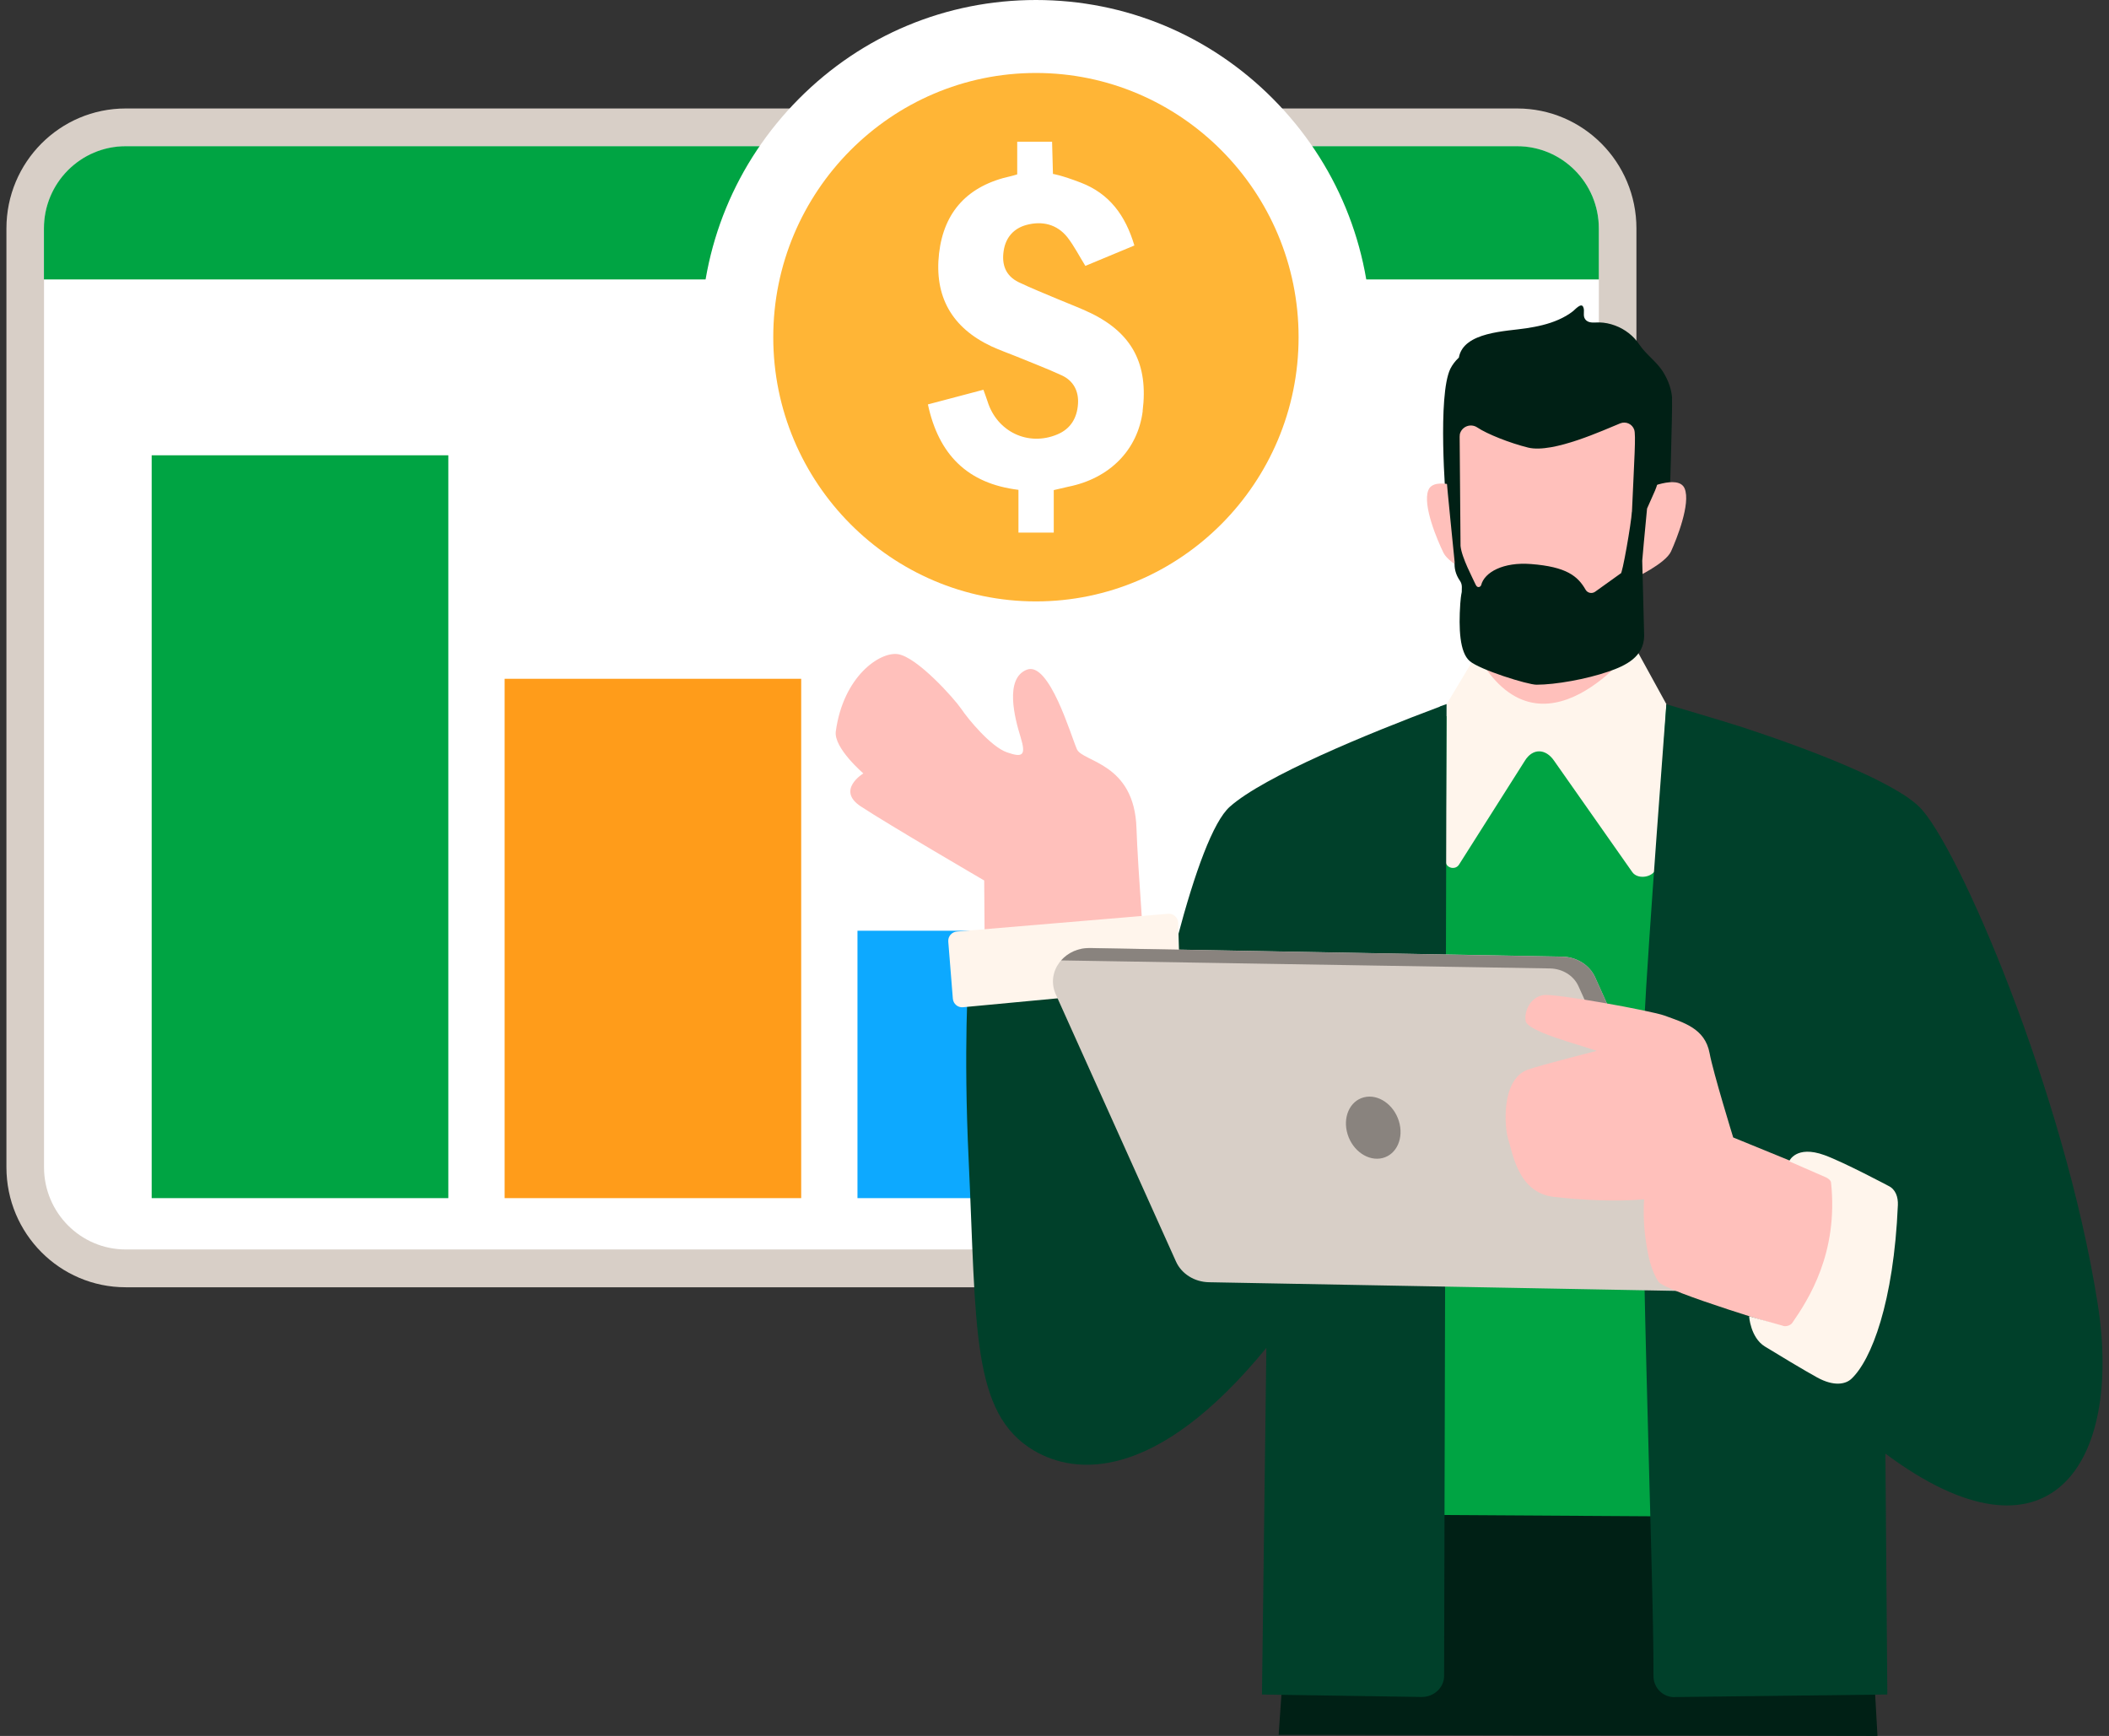 <svg width="164" height="135" viewBox="0 0 164 135" fill="none" xmlns="http://www.w3.org/2000/svg">
<rect x="0" y="0" width="164" height="135" fill="#333333" stroke="none"/>
<g clip-path="url(#clip0_1946_669)">
<path d="M117.978 8.436H9.774C4.652 8.436 0.5 12.613 0.5 17.765V90.778C0.5 95.931 4.652 100.108 9.774 100.108H117.978C123.1 100.108 127.252 95.931 127.252 90.778V17.765C127.252 12.613 123.1 8.436 117.978 8.436Z" fill="#D8CFC7"/>
<path d="M117.971 11.377H9.781C6.269 11.377 3.423 14.24 3.423 17.772V90.772C3.423 94.304 6.269 97.168 9.781 97.168H117.971C121.483 97.168 124.329 94.304 124.329 90.772V17.772C124.329 14.24 121.483 11.377 117.971 11.377Z" fill="white"/>
<path d="M3.423 21.729H124.329V17.765C124.329 14.234 121.482 11.37 117.971 11.37H9.774C6.264 11.37 3.416 14.234 3.416 17.765V21.729H3.423Z" fill="#00A443"/>
<path d="M80.556 52.445C73.59 52.445 67.048 49.717 62.124 44.764C57.201 39.811 54.49 33.23 54.49 26.222C54.49 19.215 57.201 12.634 62.124 7.681C67.048 2.727 73.59 0 80.556 0C87.521 0 94.063 2.727 98.987 7.681C103.911 12.634 106.622 19.215 106.622 26.222C106.622 33.23 103.911 39.811 98.987 44.764C94.063 49.717 87.521 52.445 80.556 52.445Z" fill="white"/>
<path d="M103.699 26.222C103.699 39.083 93.34 49.504 80.556 49.504C67.772 49.504 57.412 39.083 57.412 26.222C57.412 13.362 67.772 2.94 80.556 2.94C93.34 2.94 103.699 13.362 103.699 26.222Z" fill="white"/>
<path d="M80.556 46.77C69.295 46.77 60.13 37.551 60.13 26.222C60.13 14.894 69.295 5.675 80.556 5.675C91.817 5.675 100.981 14.894 100.981 26.222C100.981 37.551 91.817 46.77 80.556 46.77Z" fill="#FFB536"/>
<path d="M88.86 31.965C88.477 34.988 86.285 37.214 83.062 37.853C82.707 37.929 82.372 38.011 81.942 38.114V41.419H79.197V38.093C75.236 37.613 72.989 35.352 72.156 31.45C73.618 31.066 74.997 30.695 76.472 30.31C76.588 30.633 76.697 30.921 76.793 31.217C77.53 33.58 79.955 34.734 82.215 33.786C83.26 33.353 83.758 32.495 83.827 31.409C83.895 30.427 83.478 29.616 82.577 29.197C81.403 28.654 80.194 28.201 78.999 27.706C78.364 27.452 77.728 27.225 77.1 26.937C74 25.48 72.641 23.042 73.023 19.696C73.406 16.433 75.284 14.42 78.616 13.698C78.753 13.671 78.883 13.623 79.101 13.561V11.019H81.812L81.88 13.527C81.88 13.527 82.481 13.602 84.038 14.2C86.265 15.052 87.514 16.742 88.211 19.091C86.948 19.62 85.671 20.149 84.4 20.678C83.922 19.909 83.533 19.14 83.014 18.466C82.195 17.429 81.034 17.161 79.798 17.498C78.835 17.765 78.207 18.459 78.049 19.497C77.879 20.575 78.2 21.448 79.204 21.942C80.207 22.423 81.239 22.829 82.27 23.268C83.13 23.632 84.004 23.955 84.844 24.361C88.047 25.927 89.31 28.331 88.853 31.965H88.86Z" fill="white"/>
<path d="M76.533 68.472C76.533 68.472 69.042 64.103 66.932 62.708C64.999 61.437 67.137 60.146 67.137 60.146C67.137 60.146 64.822 58.167 64.993 56.883C65.573 52.609 68.407 50.672 69.814 50.871C71.316 51.084 74.218 54.341 74.758 55.138C75.297 55.941 77.059 58.071 78.295 58.504C79.531 58.937 79.805 58.765 79.361 57.315C78.91 55.866 78.097 52.767 79.846 52.081C81.594 51.394 83.294 57.267 83.745 58.27C84.195 59.273 88.218 59.308 88.375 64.412C88.464 67.284 89.126 75.953 89.126 75.953L76.595 76.743L76.533 68.465V68.472Z" fill="#FFC0BB"/>
<path d="M144.659 111.148L101.083 110.928L99.431 134.911L145.997 135L144.659 111.148Z" fill="#002015"/>
<path d="M34.863 35.407H11.795V93.176H34.863V35.407Z" fill="#00A443"/>
<path d="M62.302 52.788H39.241V93.176H62.302V52.788Z" fill="#FF9C1A"/>
<path d="M89.741 72.381H66.679V93.176H89.741V72.381Z" fill="#0DA9FF"/>
<path d="M121.133 54.265H124.677C126.958 54.265 131.383 55.749 131.383 55.749L128.939 117.921L111.183 117.812L112.413 55.715C115.199 54.753 118.149 54.258 121.133 54.258V54.265Z" fill="#00A443"/>
<path d="M130.025 30.97C129.984 30.269 129.724 29.582 129.362 28.984C128.85 28.125 128.017 27.603 127.477 26.793C127.027 26.113 126.351 25.597 125.593 25.316C125.203 25.171 124.787 25.082 124.377 25.075C124.008 25.061 123.551 25.178 123.284 24.848C123.039 24.546 123.271 24.189 123.107 23.859C122.95 23.529 122.472 24.079 122.342 24.182C122.001 24.457 121.611 24.677 121.208 24.855C120.409 25.212 119.542 25.398 118.682 25.529C117.166 25.769 113.799 25.79 113.444 27.809C113.157 28.077 112.939 28.366 112.781 28.682C111.784 30.736 112.399 38.746 112.488 39.474C112.577 40.209 114.106 43.617 114.106 43.617L128.836 42.449H128.59L129.82 39.495C129.82 39.495 130.066 31.794 130.018 30.976L130.025 30.97Z" fill="#002015"/>
<path d="M114.209 38.128C114.209 38.128 111.525 36.946 111.067 38.128C110.61 39.303 111.784 42.044 112.249 42.992C112.713 43.94 115.178 45.011 115.178 45.011L114.209 38.128Z" fill="#FFC0BB"/>
<path d="M127.867 38.073C127.867 38.073 130.516 36.83 131.001 37.99C131.486 39.158 130.38 41.92 129.943 42.882C129.506 43.844 127.061 44.977 127.061 44.977L127.86 38.073H127.867Z" fill="#FFC0BB"/>
<path d="M127.013 43.308L127.17 55.77L114.892 55.921L114.734 43.349L127.013 43.308Z" fill="#FFC0BB"/>
<path d="M128.044 31.471C128.044 31.471 127.716 41.741 127.716 43.342C127.716 45.314 125.565 47.952 123.517 49.965C121.297 52.136 120.027 51.881 118.224 51.71C116.49 51.545 114.741 48.302 113.895 46.214C113.246 44.613 112.945 34.72 112.918 32.261C112.891 29.802 121.113 28.572 128.044 31.471Z" fill="#FFC0BB"/>
<path d="M127.102 50.253C127.102 50.253 119.87 59.898 114.83 50.865L112.488 54.767L112.413 67.002C112.461 67.524 113.184 67.682 113.458 67.236L118.579 59.157C119.187 58.174 120.191 58.202 120.846 59.157L126.924 67.813C127.375 68.472 128.707 68.211 128.802 67.414L129.581 54.76L127.102 50.246V50.253Z" fill="#FFF5EC"/>
<path d="M130.223 131.984C129.314 131.998 128.57 131.249 128.577 130.329C128.631 122.662 127.3 91.108 127.853 79.574C128.153 73.384 129.581 54.767 129.581 54.767C129.581 54.767 134.204 56.134 135.488 56.553C140.848 58.312 147.247 60.785 149.248 62.749C152.198 65.635 160.509 84.829 163.118 101.379C165.091 113.896 159.341 122.531 146.612 113.044L146.762 131.778L130.223 131.977V131.984Z" fill="#00402A"/>
<path d="M111.969 54.952C106.383 57.047 98.311 60.359 95.634 62.736C93.025 65.051 89.911 78.578 87.999 89.865L91.113 74.662L75.311 75.802C75.311 75.802 74.908 81.49 75.325 90.215C75.939 103.227 75.502 109.932 80.419 112.817C83.574 114.672 89.843 115.359 98.475 104.821L98.133 131.778L110.535 131.97C111.511 131.984 112.303 131.235 112.297 130.315L112.488 54.753C112.317 54.815 112.14 54.877 111.969 54.938V54.952Z" fill="#00402A"/>
<path d="M128.7 38.148C128.782 37.956 128.85 37.764 128.891 37.558L129.717 37.496L129.594 33.944L128.98 33.8C128.98 32.048 128.939 30.372 128.809 30.495C121.871 27.445 112.59 29.142 112.624 31.718C112.624 32.014 112.597 33.092 112.556 34.239C112.522 35.174 112.488 36.163 112.467 36.809C112.467 36.967 112.467 37.125 112.488 37.283C112.488 37.489 113.116 43.713 113.116 43.713C113.082 44.146 113.171 44.654 113.526 45.163C113.628 45.307 113.676 45.479 113.676 45.65C113.676 45.815 113.676 45.987 113.669 46.035C113.608 46.33 113.574 46.64 113.553 46.949C113.423 48.879 113.505 50.734 114.284 51.407C115.069 52.087 118.791 53.248 119.481 53.248C120.949 53.248 123.353 52.822 125.08 52.225C126.426 51.764 127.839 51.084 127.853 49.436L127.703 43.61C127.703 43.562 127.908 41.288 128.078 39.55L128.7 38.148ZM126.897 39.797C126.856 40.663 126.132 44.785 126.03 44.592L124.036 46.021C123.79 46.193 123.448 46.117 123.305 45.87C122.69 44.792 121.803 44.077 119.057 43.864C116.886 43.692 115.424 44.51 115.178 45.506C115.151 45.609 114.898 45.822 114.735 45.437C114.557 45.025 113.656 43.363 113.574 42.449L113.505 33.971L113.519 33.765C113.669 33.161 114.366 32.9 114.878 33.243C115.636 33.752 117.411 34.459 118.839 34.81C120.778 35.277 124.766 33.415 126.002 32.92C126.439 32.749 126.931 32.975 127.081 33.422C127.218 33.827 127.088 35.641 126.904 39.797H126.897Z" fill="#002015"/>
<path d="M73.74 73.233L74.096 77.664C74.13 78.069 74.485 78.372 74.888 78.33L91.086 76.805C91.468 76.771 91.755 76.441 91.742 76.056L91.618 71.77C91.605 71.351 91.25 71.028 90.833 71.062L74.403 72.443C74.007 72.477 73.706 72.828 73.74 73.226V73.233Z" fill="#FFF5EC"/>
<path d="M130.714 100.396L94.009 99.716C92.882 99.696 91.878 99.064 91.448 98.109L82.099 77.327C81.314 75.589 82.734 73.679 84.776 73.721L121.482 74.394C122.608 74.415 123.612 75.046 124.042 76.001L133.391 96.783C134.177 98.521 132.763 100.431 130.714 100.39V100.396Z" fill="#D8CFC7"/>
<path d="M104.792 88.209C105.194 89.514 106.417 90.339 107.516 90.057C108.616 89.776 109.183 88.491 108.78 87.186C108.377 85.88 107.154 85.049 106.055 85.338C104.955 85.619 104.389 86.904 104.792 88.209Z" fill="#89837E"/>
<path d="M133.391 96.79L124.042 76.008C123.612 75.053 122.608 74.421 121.482 74.401L84.776 73.728C83.84 73.707 83.041 74.099 82.516 74.689L120.532 75.314C121.509 75.335 122.376 75.871 122.745 76.695L133.016 99.38C133.603 98.679 133.801 97.71 133.391 96.79Z" fill="#89837E"/>
<path d="M117.254 88.518C117.63 89.583 117.992 92.757 120.84 93.08C123.011 93.327 125.688 93.465 127.846 93.266C127.785 94.358 127.826 95.45 127.989 96.535C128.147 97.6 128.365 98.761 128.966 99.675C129.478 100.451 139.373 103.392 139.373 103.392C139.373 103.392 141.374 99.957 141.695 99.119C142.371 97.367 143.006 91.823 143.006 91.823L134.777 88.457C134.777 88.457 133.22 83.414 132.94 81.896C132.579 79.959 130.899 79.519 129.424 78.976C128.454 78.619 120.915 77.231 120 77.389C119.009 77.554 118.518 78.626 118.634 79.382C118.757 80.22 122.636 81.181 124.158 81.724C124.158 81.724 119.72 82.851 118.798 83.187C116.647 83.977 117.029 87.845 117.268 88.525L117.254 88.518Z" fill="#FFC0BB"/>
<path d="M141.873 89.831C139.653 89.027 139.128 90.311 139.128 90.311L142.009 91.569C142.16 91.644 142.364 91.788 142.385 91.96C142.972 97.456 140.616 101.077 139.367 102.883C139.223 103.089 138.82 103.206 138.602 103.089L136.014 102.361C136.014 102.361 136.116 104.017 137.236 104.711C138.076 105.233 140.459 106.662 141.306 107.122C142.597 107.83 143.498 107.658 143.956 107.239C145.526 105.782 147.261 101.262 147.582 93.719C147.609 93.101 147.411 92.496 146.858 92.228C146.858 92.228 143.368 90.373 141.873 89.831Z" fill="#FFF5EC"/>
</g>
<defs>
<clipPath id="clip0_1946_669">
<rect width="163" height="135" fill="white" transform="translate(0.5)"/>
</clipPath>
</defs>
</svg>
